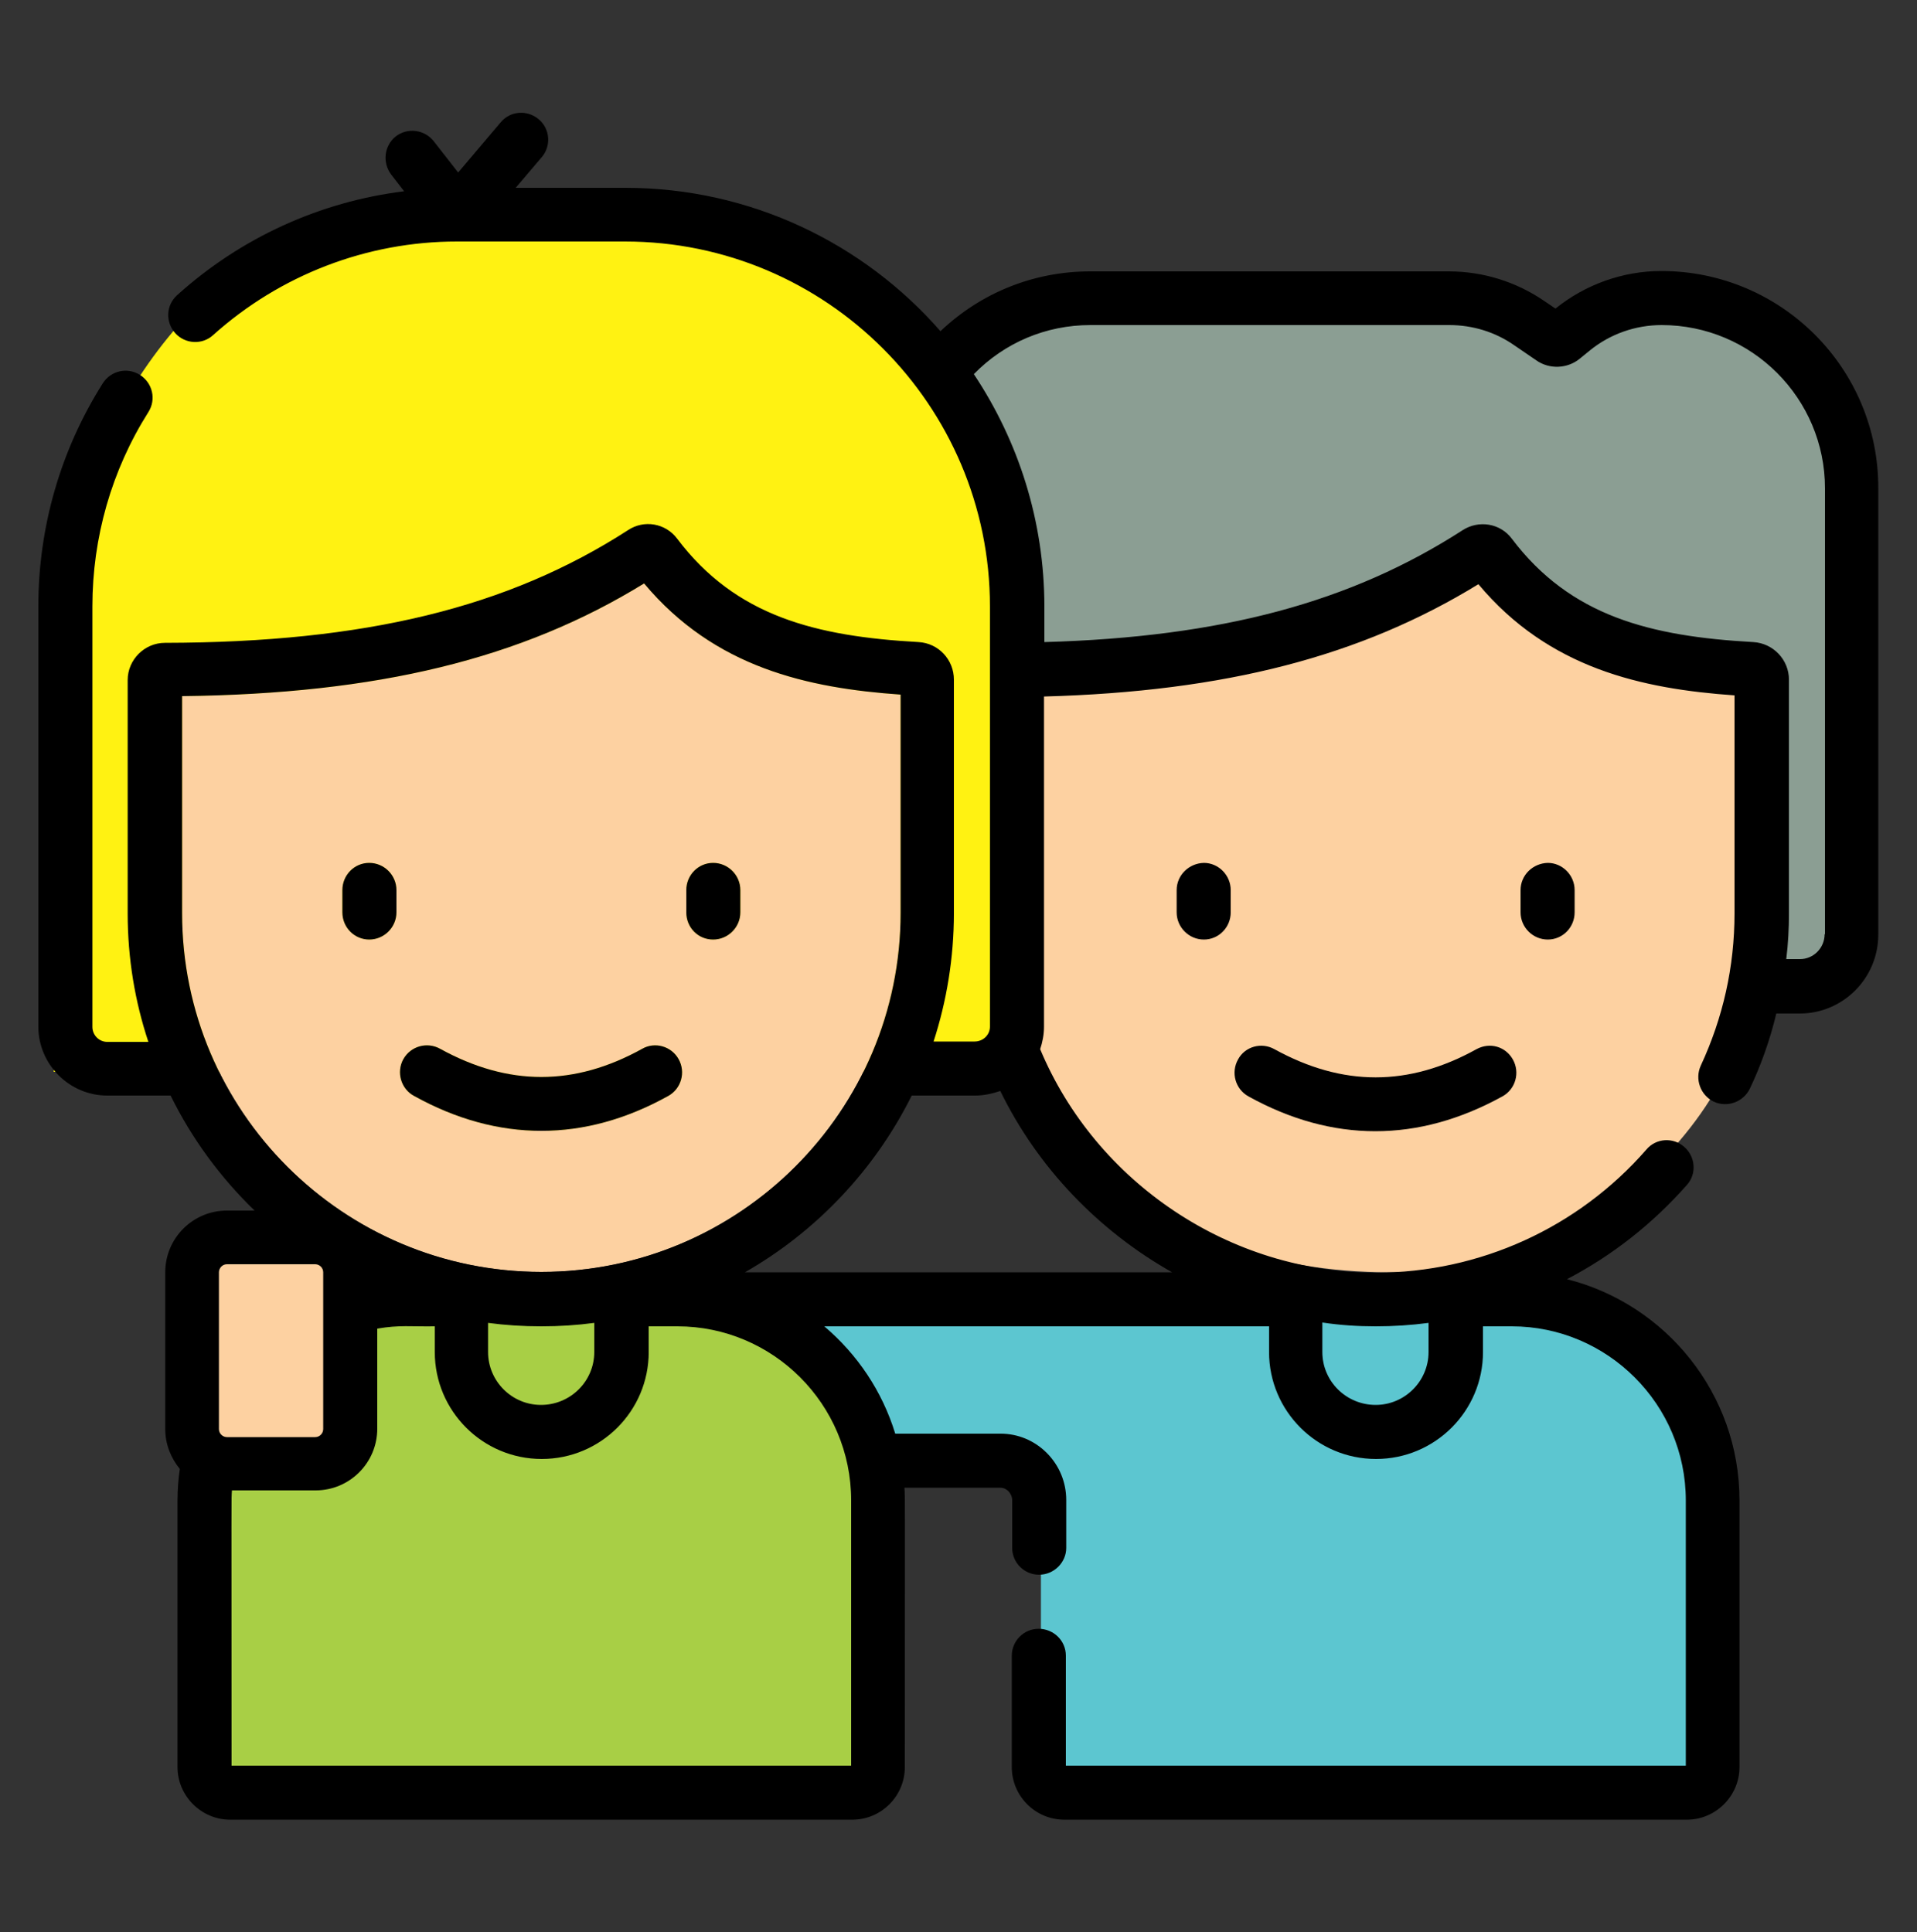 <?xml version="1.0" encoding="utf-8"?>
<!-- Generator: Adobe Illustrator 25.4.1, SVG Export Plug-In . SVG Version: 6.00 Build 0)  -->
<svg version="1.1" id="Capa_1" xmlns="http://www.w3.org/2000/svg" xmlns:xlink="http://www.w3.org/1999/xlink" x="0px" y="0px"
	 viewBox="0 0 500 504" style="enable-background:new 0 0 500 504;" xml:space="preserve">
<rect x="0" y="0" width="500" height="504" fill="#333333" stroke="none"/>
<style type="text/css">
	.st0{fill-rule:evenodd;clip-rule:evenodd;fill:#8B9E93;}
	.st1{fill-rule:evenodd;clip-rule:evenodd;fill:#5CC6D0;}
	.st2{fill-rule:evenodd;clip-rule:evenodd;fill:#A8CF45;}
	.st3{fill-rule:evenodd;clip-rule:evenodd;fill:#FDD1A1;}
	.st4{fill-rule:evenodd;clip-rule:evenodd;fill:#FFF212;}
	.st5{fill-rule:evenodd;clip-rule:evenodd;}
</style>
<g id="Capa_x0020_1">
	<g id="_2813022056336">
		<polygon class="st0" points="247.4,89.7 272.4,78.5 374.9,77.2 401.2,92.2 423.7,78.5 459.9,84.7 479.9,109.7 482.4,153.5 
			484.9,237.2 473.7,256 458.7,256 456.2,174.7 421.2,172.2 386.2,144.7 334.9,166 266.2,177.2 259.9,124.7 		"/>
		<polygon class="st1" points="206.2,341.6 420.2,341.6 445.2,386.6 445.2,466.6 271.5,466.6 271.5,383.8 232.4,383.2 		"/>
		<polygon class="st2" points="56.5,341.6 205.2,341.6 230.2,386.6 230.2,466.6 56.5,466.6 		"/>
		<rect x="50.2" y="324.1" class="st3" width="41.2" height="57.5"/>
		<path class="st4" d="M169,55.3c71.5,0,97.5,73.7,97.5,118.7c0,45-0.4,34.8-5.8,49.4h4.5v56.2h-43.8c-22.3,18.8-50.8,30-81.8,30
			s-59.5-11.2-81.8-30H14v-56.2h4.5c-5.3-14.6-3.9-31-3.9-47.5c0-49.2,21.6-91.6,60.2-114.6c3-1.8,25.5-3.5,28.7-5.1
			C120.3,48.1,149.1,55.3,169,55.3z"/>
		<path class="st3" d="M47.5,238.2v-56.6c51-0.6,88.5-9.7,120.5-29.4c18.4,22,42.7,27.3,66.9,29v56.9c0,51.7-42,93.7-93.7,93.7
			S47.5,289.9,47.5,238.2L47.5,238.2z M96.3,245.1c3.9,0,7.1-3.2,7.1-7.1v-5.8c0-3.9-3.2-7.1-7.1-7.1c-3.9,0-7,3.2-7,7.1v5.8
			C89.3,242,92.5,245.1,96.3,245.1z M186,245.1c3.9,0,7.1-3.2,7.1-7.1v-5.8c0-3.9-3.2-7.1-7.1-7.1c-3.9,0-7,3.2-7,7.1v5.8
			C179,242,182.1,245.1,186,245.1z M108,285.9c11,6.1,22.1,9.1,33.2,9.1c11.1,0,22.1-3,33.1-9.1c3.4-1.9,4.6-6.2,2.7-9.6
			c-1.9-3.4-6.2-4.6-9.5-2.7c-17.7,9.8-34.9,9.8-52.7,0c-3.4-1.9-7.7-0.7-9.6,2.7S104.6,284.1,108,285.9z"/>
		<path class="st3" d="M265.2,238.2l1.4-59c53-0.6,84.4-12.3,117.8-32c19.1,22,50.7,28.5,75.8,30.3v60.7c0,51.7-43.7,93.7-97.5,93.7
			C296.5,331.9,265.2,289.9,265.2,238.2L265.2,238.2z"/>
		<g>
			<path class="st5" d="M306.9,232.2v5.8c0,3.9,3.2,7.1,7.1,7.1c3.9,0,7-3.2,7-7.1v-5.8c0-3.9-3.2-7.1-7-7.1
				C310.1,225.2,306.9,228.3,306.9,232.2z"/>
			<path class="st5" d="M396.6,232.2v5.8c0,3.9,3.2,7.1,7.1,7.1c3.9,0,7-3.2,7-7.1v-5.8c0-3.9-3.2-7.1-7-7.1
				C399.8,225.2,396.6,228.3,396.6,232.2z"/>
			<path class="st5" d="M385.1,273.7c-17.7,9.8-34.9,9.8-52.7,0c-3.4-1.9-7.7-0.7-9.5,2.7c-1.9,3.4-0.7,7.7,2.7,9.6
				c11,6.1,22.1,9.1,33.1,9.1c11.1,0,22.1-3,33.2-9.1c3.4-1.9,4.6-6.2,2.7-9.6S388.6,271.8,385.1,273.7z"/>
			<path class="st5" d="M433.3,70.7c-10,0-19.8,3.5-27.6,9.8l0,0l-2.8-1.9c-7.4-5.1-16.1-7.8-25-7.8h-93.6c-14.7,0-28.5,5.6-39,15.6
				c-20-22.9-49.5-37.4-82.2-37.4h-28.6l6.8-8c2.5-2.9,2.2-7.4-0.8-9.9c-3-2.5-7.4-2.2-9.9,0.8l-11.1,13.1l-6.4-8.2
				c-2.4-3-6.8-3.6-9.9-1.2c-3,2.4-3.5,6.8-1.2,9.9l3.4,4.4C83.5,52.6,62.8,62,46.2,77c-2.9,2.6-3.1,7-0.5,9.9
				c2.6,2.9,7.1,3.1,9.9,0.5C73.1,71.7,95.7,63,119.2,63h43.8c52.5,0,95.2,42.7,95.2,95.2v109.6c0,2.2-1.8,3.9-4,3.9h-10.7
				c3.4-10.5,5.3-21.8,5.3-33.5v-60.9c0-5.2-4-9.5-9.2-9.8c-26.8-1.5-47.7-6.7-63-27c-3-4-8.6-5-12.8-2.2
				c-31.3,20.2-68.5,29.3-120.8,29.4c-5.3,0-9.7,4.4-9.7,9.7v60.9c0,11.7,1.9,23,5.4,33.5H28c-2.2,0-3.9-1.8-3.9-3.9V158.2
				c0-18,5-35.5,14.6-50.7c2.1-3.3,1.1-7.6-2.2-9.7c-3.3-2.1-7.6-1.1-9.7,2.2c-11,17.4-16.8,37.5-16.8,58.2v109.6
				c0,9.9,8.1,18,18,18h16.5c5.5,11.2,13,21.4,21.9,30h-7.2c-8.9,0-16.1,7.2-16.1,16.1v40.9c0,4,1.5,7.6,3.8,10.4
				c-0.4,2.7-0.6,5.5-0.6,8.3V461c0,7.5,6.2,13.7,13.7,13.7h162.3c7.6,0,13.7-6.2,13.7-13.7c0-73.2,0.1-69.6-0.1-72.9h25
				c1,0,1.7,0.5,2.1,0.9c0.6,0.6,1,1.5,1,2.3v12.5c0,3.9,3.2,7,7,7c3.9,0,7.1-3.2,7.1-7v-12.5c0-4.6-1.8-9-5.1-12.3
				c-3.2-3.2-7.5-5-12-5h-27.5c-3.4-11.1-9.9-20.7-18.5-28h116v6.7c0,15.4,12.5,27.9,27.9,27.9c15.4,0,27.9-12.5,27.9-27.9V346h7.5
				c25,0,45.4,20.4,45.4,45.4v69.2H278v-28.7c0-3.9-3.2-7-7.1-7c-3.9,0-7,3.2-7,7V461c0,7.5,6.1,13.7,13.7,13.7H440
				c7.5,0,13.7-6.2,13.7-13.7v-69.6c0-27.8-19.2-51.2-45-57.7c11.7-6.1,22.3-14.4,31.3-24.6c2.6-2.9,2.2-7.4-0.7-9.9
				c-2.9-2.6-7.4-2.3-9.9,0.7c-17.8,20.4-43.5,32.1-70.6,32.1c-37.9,0-72.9-23.4-87.5-58.3c0.6-1.8,1-3.8,1-5.8v-86.2
				c47.3-1.3,82.7-10.5,113.3-29.3c18.4,22,42.7,27.3,66.8,29v56.9c0,13.9-3,27.2-8.8,39.7c-1.6,3.5-0.1,7.7,3.4,9.4
				c3.5,1.6,7.7,0.1,9.4-3.4c3-6.3,5.3-12.9,6.9-19.6h6.1c11.3,0,20.5-9.2,20.5-20.6V127.4C490,96.1,464.6,70.7,433.3,70.7
				L433.3,70.7z M47.5,238.2v-56.6c51-0.6,88.5-9.7,120.5-29.4c18.4,22,42.7,27.3,66.9,29v56.9c0,51.7-42,93.7-93.7,93.7
				S47.5,289.9,47.5,238.2L47.5,238.2z M127.3,345.1c4.5,0.6,9.1,0.9,13.9,0.9c4.7,0,9.3-0.3,13.8-0.9v7.6c0,7.6-6.2,13.8-13.9,13.8
				c-7.6,0-13.8-6.2-13.8-13.8V345.1z M57.1,331.9c0-1.1,0.9-2.1,2.1-2.1h23c1.1,0,2.1,0.9,2.1,2.1v40.9c0,1.1-0.9,2.1-2.1,2.1h-23
				c-1.1,0-2.1-0.9-2.1-2.1V331.9z M222,391.4v69.2H60.4c0-73.8-0.1-69.1,0.1-71.8h21.8c8.9,0,16.1-7.2,16.1-16.1v-26.1
				c5.8-1,8.8-0.5,15-0.6v6.7c0,15.4,12.5,27.9,27.9,27.9s27.9-12.5,27.9-27.9V346h7.5C201.6,346,222,366.3,222,391.4z M358.8,346
				c4.6,0,9.3-0.3,13.8-0.9v7.6c0,7.6-6.2,13.8-13.8,13.8c-7.7,0-13.9-6.2-13.9-13.8v-7.7C349.5,345.7,354.2,346,358.8,346
				L358.8,346z M305.7,331.9H194.3c18.7-10.7,33.9-26.8,43.5-46.1h16.5c2.3,0,4.5-0.5,6.6-1.2C270.7,304.7,286.6,321.1,305.7,331.9z
				 M475.9,243.7c0,3.6-2.9,6.5-6.4,6.5h-3.6c0.5-4,0.7-8,0.7-12v-60.9c0-5.2-4.1-9.5-9.3-9.8c-26.8-1.5-47.7-6.7-63-27
				c-3-4-8.6-4.9-12.8-2.2c-29.1,18.8-62.9,27.9-109.1,29.2v-9.2c0-22.4-6.8-43.3-18.4-60.7c8-8.2,18.8-12.8,30.4-12.8h93.6
				c6.1,0,12,1.8,17,5.3l5.7,3.9c3.4,2.4,8.1,2.2,11.3-0.4l2.7-2.2c5.3-4.3,11.9-6.6,18.7-6.6c23.5,0,42.6,19.1,42.6,42.6V243.7
				L475.9,243.7z"/>
			<path class="st5" d="M96.3,245.1c3.9,0,7.1-3.2,7.1-7.1v-5.8c0-3.9-3.2-7.1-7.1-7.1c-3.9,0-7,3.2-7,7.1v5.8
				C89.3,242,92.5,245.1,96.3,245.1z"/>
			<path class="st5" d="M186,245.1c3.9,0,7.1-3.2,7.1-7.1v-5.8c0-3.9-3.2-7.1-7.1-7.1c-3.9,0-7,3.2-7,7.1v5.8
				C179,242,182.1,245.1,186,245.1z"/>
			<path class="st5" d="M108,285.9c11,6.1,22.1,9.1,33.2,9.1c11.1,0,22.1-3,33.1-9.1c3.4-1.9,4.6-6.2,2.7-9.6
				c-1.9-3.4-6.2-4.6-9.5-2.7c-17.7,9.8-34.9,9.8-52.7,0c-3.4-1.9-7.7-0.7-9.6,2.7S104.6,284.1,108,285.9z"/>
		</g>
	</g>
</g>
</svg>
